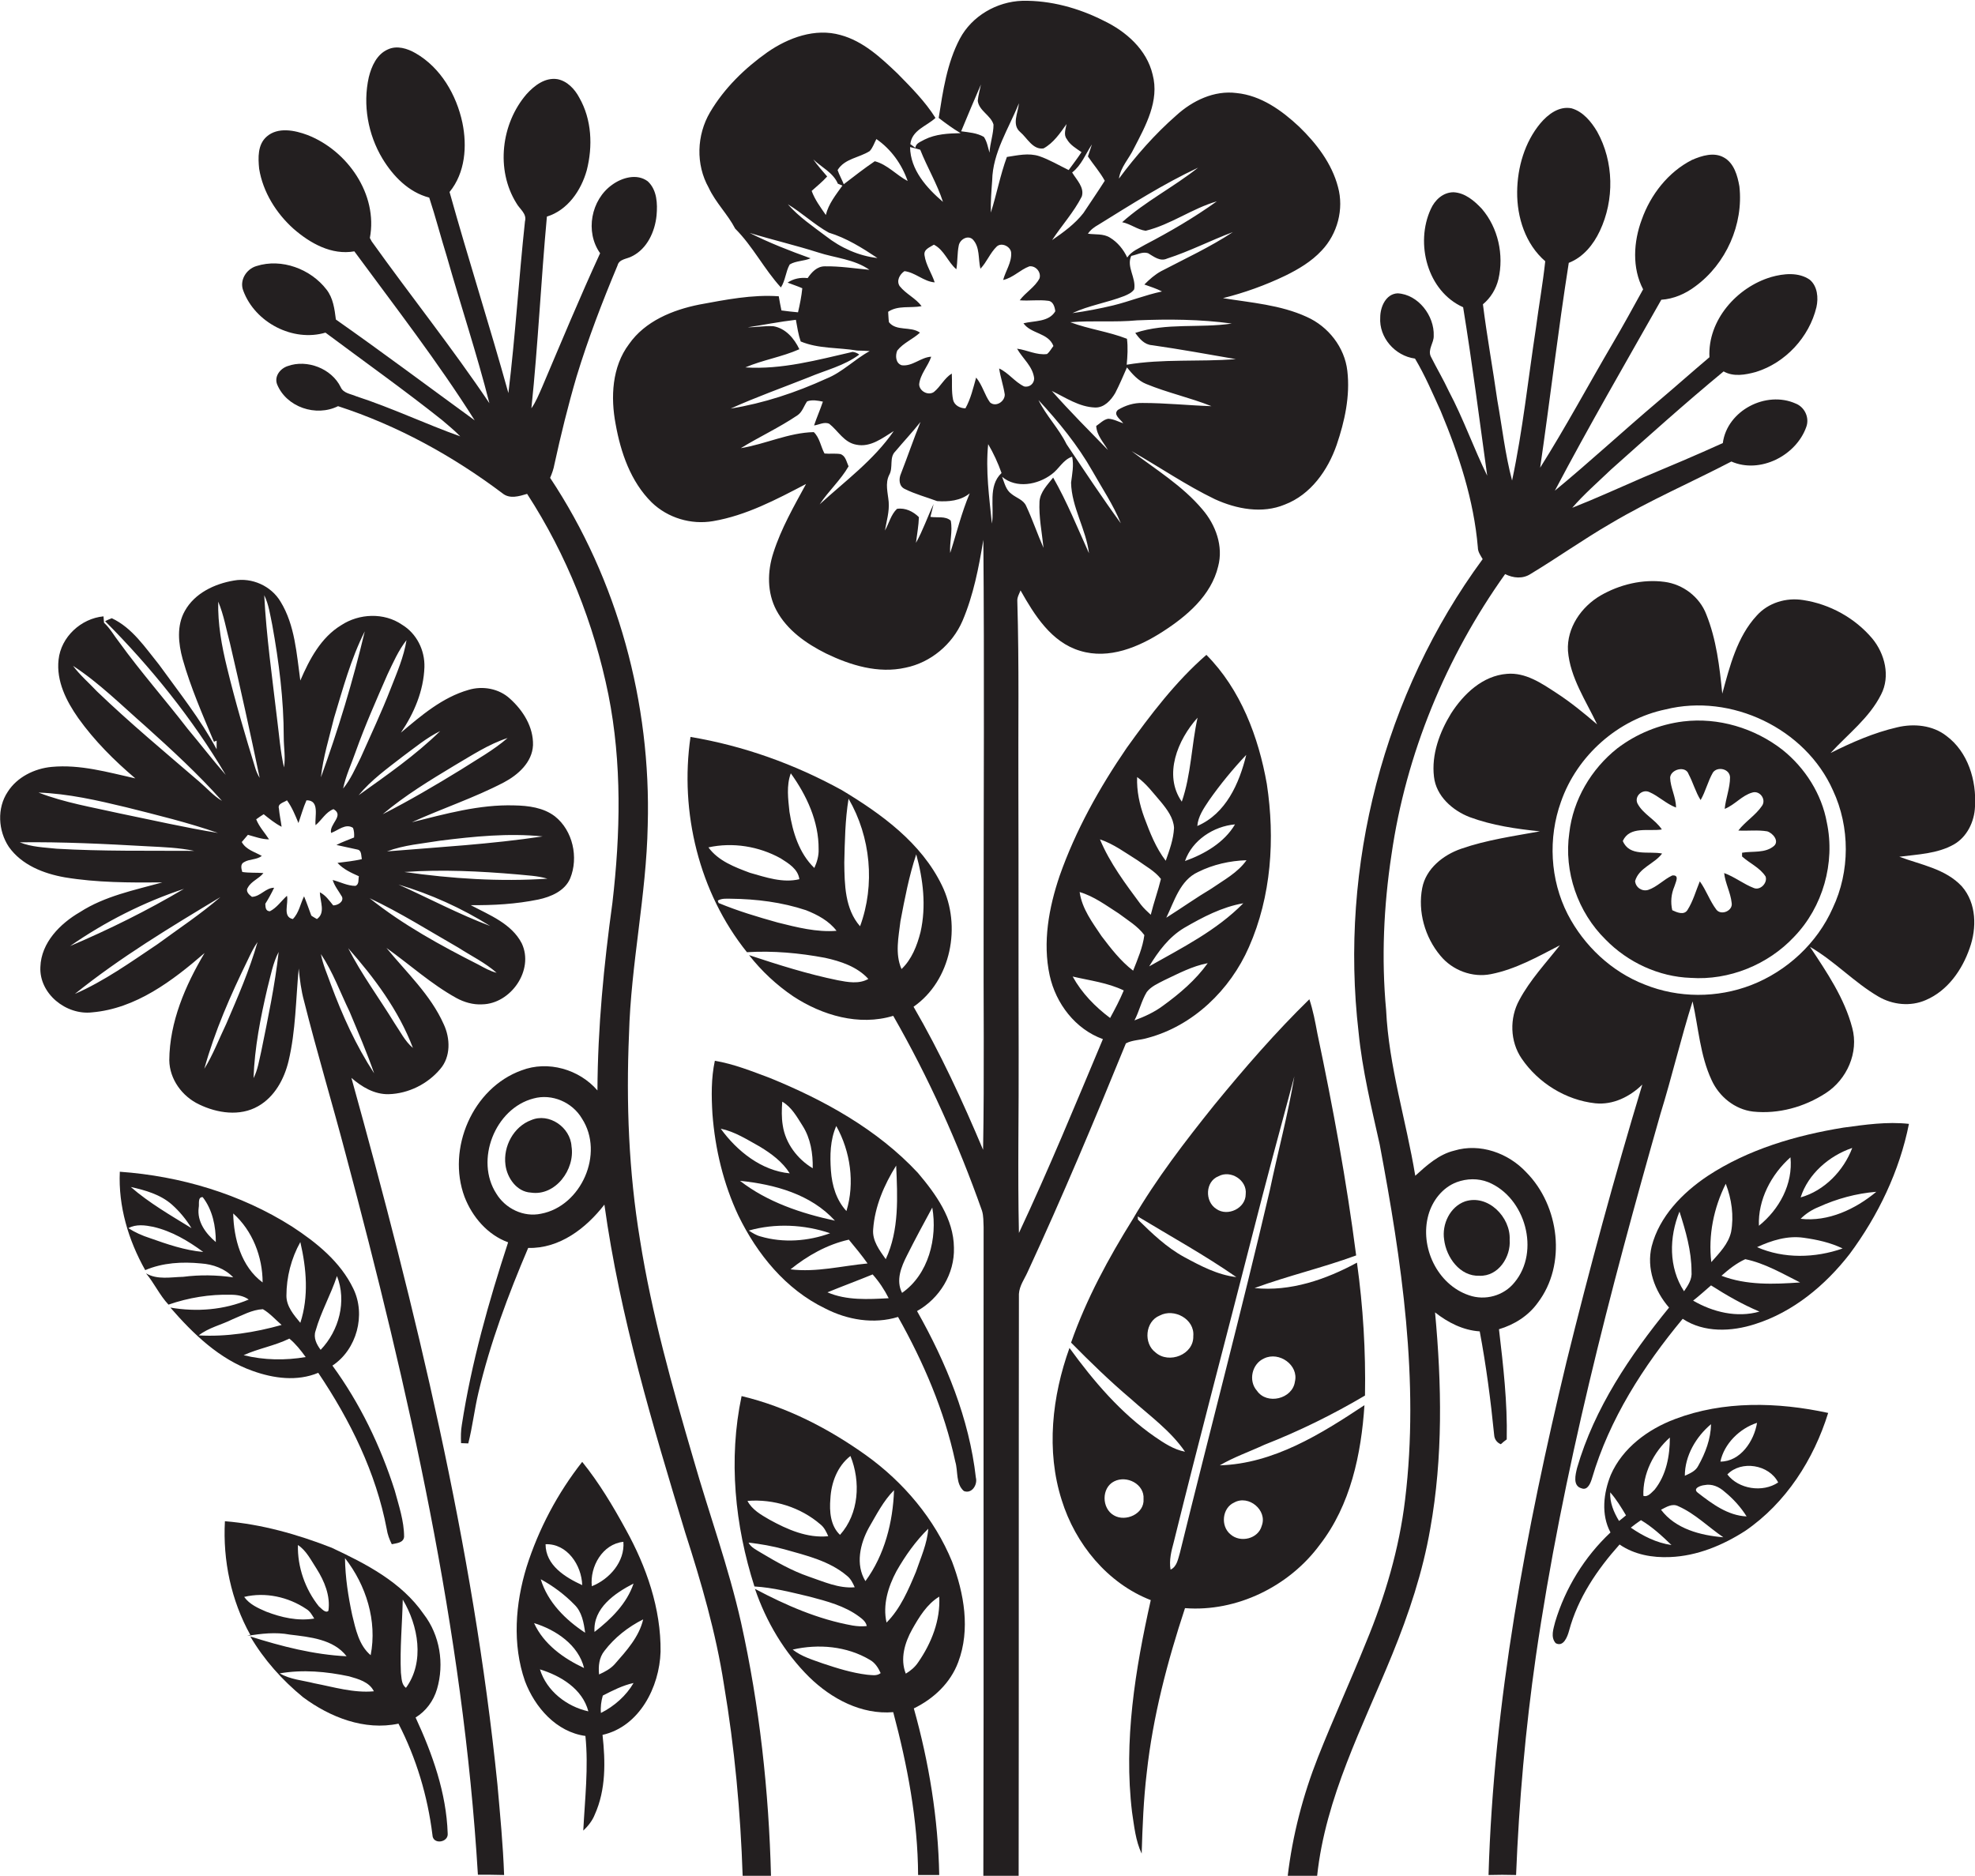 <?xml version="1.0" encoding="utf-8"?>
<!-- Generator: Adobe Illustrator 19.2.0, SVG Export Plug-In . SVG Version: 6.00 Build 0)  -->
<svg version="1.1" id="Layer_1" xmlns="http://www.w3.org/2000/svg" xmlns:xlink="http://www.w3.org/1999/xlink" x="0px" y="0px"
	 viewBox="0 0 738.5 701.5" enable-background="new 0 0 738.5 701.5" xml:space="preserve">
<g>
	<path fill="#231F20" d="M429,388.2c17.1-4.5,31-18,38-34c8.4-19,9.8-40.6,6.7-61c-3.1-17.6-9.8-35.4-22.6-48.3
		c-11.5,10-20.9,22.4-29.8,34.8c-10.2,14.9-19.1,30.8-25.1,47.9c-4,11.8-6.4,24.8-3.7,37.2c2.3,10.5,9.6,20.1,19.9,23.8
		c-10.2,24.3-20.2,48.6-31.4,72.5c-0.5-22.8,0-45.5-0.1-68.3c-0.1-32.3,0-64.6-0.1-96.9c-0.1-23.7,0.3-47.4-0.4-71.1
		c-0.1-1.4,0.7-2.7,1.2-4c5.2,9.2,11.5,19.4,22.3,22.6c10.8,3.3,21.9-1.4,30.9-7.2c9-5.8,18.1-13.5,20.7-24.4
		c2-7.5-0.9-15.5-5.9-21.3c-7.4-8.8-17.4-14.9-26.5-21.8c10.4,5.9,20.4,12.8,31.2,18c8.1,3.7,17.7,5.5,26.1,2
		c9.7-3.7,16.1-12.8,19.4-22.3c3-8.8,5.1-18.3,4-27.7c-1-8.8-7.1-16.6-15.2-20.2c-9.8-4.5-20.8-5.3-31.3-7c8-2,15.8-4.8,23.3-8.4
		c4.9-2.4,9.8-5.3,13.6-9.4c5.9-6.2,8.4-15.5,6.1-23.8c-2.3-8.8-8.1-16.3-14.5-22.5c-6.5-6.1-14.3-11.7-23.4-12.6
		c-8.4-1.1-16.6,2.9-22.6,8.4c-8,7-15.1,15.1-21.4,23.6c0.6-4.3,3.8-7.5,5.6-11.3c4.4-8.5,9.6-17.8,7-27.6
		c-2.2-9.4-10-16.2-18.4-20.2c-9.3-4.7-19.8-7.6-30.3-7.4c-9.6,0.3-18.9,5.7-23.4,14.2c-4.8,9.1-6.3,19.5-7.9,29.6
		c2.6,2,5.3,4,8.2,5.7c-4.6,0.1-9.3,0.3-13.5,2.4c-1.3,0.8-3.3,1.3-3.4,3.1c-0.6-0.5-1.3-0.9-1.9-1.4c0.6-5.3,6.1-6.7,9.4-9.8
		c-3.9-6.2-9.1-11.4-14.2-16.6c-6.2-5.9-12.8-12.1-21.3-14.4c-9.5-2.7-19.5,1-27.3,6.4c-8.5,6-16.2,13.5-21.5,22.5
		c-5,8.5-5.4,19.5-0.5,28.2c2.6,5.6,7.1,9.9,9.9,15.3c6.6,6.6,10.8,15.1,17.1,22c1.7-2.6,1.8-6,3.3-8.6c2.3-1.4,5.3-1.2,7.8-2.3
		c-7.8-2.8-15.5-5.8-22.8-9.5c8.5,2.6,17.1,4.6,25.6,7.3c6.4,2.1,13.5,2.5,19.2,6.5c-5.5-0.5-11.1-1.4-16.7-1.3
		c-2.9,0-4.9,2.2-6.4,4.4c-2.7-0.3-5.3,0.2-7.5,1.7c1.8,0.7,3.7,1.3,5.5,2.1c-0.3,3-0.9,6-1.6,9c-2.1-0.2-4.1-0.4-6.2-0.7
		c-0.4-1.8-0.7-3.6-1-5.3c-10-0.7-19.9,1.3-29.7,3.1c-10,2-20.3,6.2-26.3,14.8c-6.4,8.5-6.9,19.9-5,29.9
		c1.9,10.6,5.6,21.5,13.5,29.3c6,5.8,14.7,8.4,22.9,7c12.4-2.1,23.7-8.1,34.8-13.9c-4.5,8.3-9.3,16.6-12.2,25.7
		c-2.3,7-2.4,14.9,1.1,21.5c4,7.5,11.2,12.5,18.6,16.2c9.1,4.4,19.5,7.6,29.7,5.3c9.4-1.9,17.5-8.7,21.3-17.5
		c4.1-9.6,6.1-20,7.8-30.3c0.4,48,0.1,96,0.1,144c-0.1,28,0.3,56.1-0.2,84.1c-7.7-18.3-16-36.3-26-53.5c14.1-9.8,18-30.3,10.6-45.4
		c-7.7-15.9-22.6-26.7-37.4-35.6c-17.6-9.7-36.8-16.6-56.6-19.9c-4.1,28.1,3.2,58.2,21.1,80.5c9.8-0.6,19.6,0.3,29.2,2.1
		c5.9,1.3,12,3.3,16.2,7.9c-3.5,2-7.7,1.2-11.4,0.5c-11.3-2.3-22.3-5.8-33.2-9.4c4.7,6,10.3,11.2,16.5,15.4
		c10.8,7.1,24.6,11.2,37.4,7.3c13.3,23.2,24.3,47.7,33.2,72.9c0.6,2,0.5,4,0.6,6.1c-0.1,80.9,0.1,161.8-0.1,242.6
		c4.4,0,8.8,0,13.2,0.1c0.1-72.6,0-145.2,0.1-217.7c0.2-3.1,2.1-5.6,3.3-8.3c13-28.1,25-56.7,36.7-85.4
		C423.4,388.9,426.4,389,429,388.2z M295.7,289.2c5.9,8.2,10.5,18,10.4,28.4c0.1,2.4-0.6,4.8-1.6,7c-5.7-5.5-8.1-13.4-9.3-21
		C294.7,298.8,294,293.8,295.7,289.2z M264.9,316.9c9.1-2,18.9-0.4,27,4.1c3,1.9,6.5,4,7,7.8c-6.2,1.5-12.5-0.7-18.5-2.4
		C274.8,324.3,268.6,322,264.9,316.9z M290.8,345c-7.5-2.1-14.9-4.3-22.1-7.3c-0.1-0.2-0.2-0.7-0.3-0.9c1.5-0.9,3.2-0.7,4.9-0.7
		c9.5,0.1,19.1,1.3,28.1,4.3c4.3,1.7,8.6,4,11.4,7.7C305.4,348.7,298,346.8,290.8,345z M321.6,346.4c-5.7-6.5-5.8-15.6-5.9-23.8
		c0.2-8,0.3-16,1.6-23.9C325.6,313,327.3,330.9,321.6,346.4z M336.7,344.5c1.6-8.4,3.2-16.9,5.9-25c2.6,9.4,3.8,19.4,1.6,29.1
		c-1.3,5.1-3.3,10.2-7.1,13.8C334.6,356.7,336,350.4,336.7,344.5z M398.8,166.1c-2.9-5.9-7.6-10.6-10.5-16.5
		c7.6,8.2,14.7,16.9,20.2,26.6c3.6,6.4,7.8,12.6,10.6,19.5C412.1,186.1,405.5,176.1,398.8,166.1z M427.3,150.7
		c-3.3-0.1-6.5,0.9-9.3,2.6c-1.9,1.8,1,3.5,2,5c-1.8-0.6-3.6-1.6-5.6-1.7c-1.8,0.3-3.1,1.8-4.5,2.7c0.2,3.5,2.7,6.1,4.4,9
		c-7.1-7.3-14.3-14.5-21-22.1c5.2,2.5,10.2,6,16.2,6.2c3.4,0.1,5.9-2.7,7.5-5.4c1.6-3.1,3-6.4,4.4-9.6c2,2.5,4.2,5,7.2,6.2
		c8,3.3,16.4,5.1,24.4,8.3C444.3,151.6,435.8,150.7,427.3,150.7z M460.6,121c-12,1.8-24.5-0.4-36.1,3.5c1.6,2.2,3.4,4.4,6.3,4.6
		c10.5,1.5,20.9,3.4,31.3,5.2c-13.6,1.1-27.3-0.2-40.8,2.1c0.3-3.2,0.5-6.5,0.1-9.7c-6.9-2.7-14.3-3.6-21.2-6.2
		c8.3-0.7,16.7,0.1,25-0.7C437,119.3,448.9,119.4,460.6,121z M461,86.8c-8.5,5.6-17.8,9.9-26.8,14.6c-2.4,1.3-4.4,3.1-6.3,5
		c2.2,0.8,4.5,1.5,6.6,2.6c-6.2,1.3-12.1,3.7-18.2,5.2c-5,1.2-10.2,2.2-15.3,2.9c6.2-2.9,13-3.9,19.4-6.4c1.4-0.6,2.8-1.2,3.7-2.5
		c0.8-4.3-3-8.4-1.1-12.5c2.1-0.4,4.2-1.7,6.3-1c2.2,1.3,4.5,3.2,7.1,2C444.8,94,452.7,89.9,461,86.8z M448,62.7
		c-9.2,7.3-19.7,12.6-28.4,20.4c3.1,0.6,5.7,2.8,8.8,3.2c9.4-2.3,17.3-8.3,26.6-11c-8.5,6.1-17.6,11.4-26.8,16.2
		c-2.3,1.4-5.1,2.4-6.7,4.8c-1.4-3-3.6-5.7-6.4-7.4c-2.5-1.6-5.5-1.1-8.3-1.5c1-1.5,2.4-2.5,4-3.4C422.9,76.5,435,68.8,448,62.7z
		 M413.1,67.6c-2.6,4.1-5.3,8-8,12.1c-3.2,4.1-7.5,7.2-11.7,10.1c3.6-5.5,8.1-10.4,11.1-16.3c1.1-3.4-2-6.3-3.6-9
		c3.5-2.7,5-6.9,7.4-10.5c-0.5,1.5-1,3-1.5,4.5C408.8,61.5,411.3,64.3,413.1,67.6z M381.5,49.4c2.6,2.2,4.7,6.7,8.7,6.1
		c3.7-2,6.2-5.7,8.6-9.1c-0.3,1.8-1.2,4,0.1,5.6c1.2,2.2,3.5,3.5,5.5,4.9c-1.5,2.3-3.2,4.5-4.8,6.7c-3.7-1.8-7.2-3.9-11-5.2
		c-4-1.3-8.1-0.3-12.1,0.3c-2.5,6.8-3.8,13.9-6,20.8c-0.1-4,0.2-8,0.5-12c0.2-10.5,6.2-19.4,10-28.9
		C380.7,42.2,378.2,46.6,381.5,49.4z M366.8,31.6c-0.4,2-1,4-1.2,6.1c0.5,3.8,4.9,5.4,5.9,8.9c0,3.5-1.3,6.9-1.5,10.5
		c-0.6-2-0.9-4.1-2.1-5.9c-2.6-1.5-5.6-1.7-8.5-2.1C361.8,43.2,364.3,37.4,366.8,31.6z M344.1,56c2.6,6.6,6.3,12.7,8.5,19.5
		c-6.1-5.2-12.2-12-12.3-20.5C341.5,55.3,342.8,55.6,344.1,56z M325.2,56.5c1.2-1.3,1.7-3,2.5-4.5c5.5,3.8,9.5,9.4,11.7,15.7
		c-4.2-2.2-7.6-6.2-12.3-7.4c-4,2.7-7.8,5.7-11.6,8.6c-0.7-1.8-1.7-3.5-2.3-5.3C315.8,59.3,321.3,59,325.2,56.5z M304.1,59.6
		c3.1,3,7.4,4.9,9.2,9.1c0.4,0.2,1.3,0.5,1.7,0.7c-2.4,3.4-5.2,6.8-6.2,11c-2-2.9-4.1-5.7-5.3-9c2-1.8,4-3.4,5.8-5.4
		C307.5,63.9,305.7,61.9,304.1,59.6z M308.8,88.3c-4.9-3.7-10.1-7.2-14.2-11.9c5.3,3.2,9.9,7.6,15.3,10.6c6.6,2,12.5,5.7,18.2,9.5
		C321.1,95.7,314.4,92.7,308.8,88.3z M318.8,131.6c-13.1,3-26.5,6.7-40.1,5.8c6.5-2.8,13.7-3.9,20.2-6.8c-1.9-4-5.1-7.8-9.7-8.6
		c-3.2-0.2-6.4,0.4-9.6,0.4c6-0.9,11.9-2.1,18-2.8c0.5,2.7,0.9,5.5,1.8,8.1c6.7,2.8,14.1,2.2,21.1,3.4c1.6,0,3.2,0.1,4.7,0.2
		c-5.7,3.1-10.2,7.9-16.2,10.3c-11.4,5.2-23.4,9.2-35.8,11.2c9.5-4.3,19.4-7.8,29.2-11.7c6.4-2.7,13.3-4.3,18.9-8.5
		C320.5,132,319.7,131.7,318.8,131.6z M306.5,188.6c3.3-5,7.8-9,10.8-14.2c-0.8-1.7-1.1-4-3.1-4.6c-2-0.3-4,0-5.9-0.2
		c-1.4-2.6-1.8-5.9-4-8c-9.4,0.2-18.1,4.5-27.3,6c7-4.3,14.4-7.7,21.2-12.3c1.8-1.2,2.4-3.5,3.6-5.2c1.9-0.7,4-0.3,5.9,0.1
		c-1,3-2.3,5.9-3.3,8.9c1.8-0.2,3.8-1.5,5.7-0.6c3.3,2.6,5.5,7,10.1,7.8c5.3,1.1,9.8-2.5,14-5.1C326.7,172.1,316,179.9,306.5,188.6z
		 M355.3,206.8c-0.3-4.1,1-8.1,0.2-12.1c-2-1.8-5.1-1-7.6-1.4c0.4-1.6,0.8-3.2,1.2-4.8c-2.3,4.8-4,9.9-6.6,14.5
		c0.4-3.2,1-6.4,1.1-9.6c-2.1-2.1-5.1-3.6-8.2-3.1c-2.3,2.2-3,5.5-4.5,8.1c0.6-3.5,1.7-7.1,1.4-10.7c-0.3-3.4-1.4-6.9,0.2-10.1
		c1.6-2.8-0.1-6.5,2.3-8.8c3.1-3.7,6.4-7.2,9.4-11c-2.6,6.4-4.8,12.9-7.3,19.3c-0.9,2-0.8,4.8,1.5,5.8c3.8,1.9,8,3,12,4.5
		c4.2,0.3,8.8-0.1,12.2-2.9C359.5,191.8,357.7,199.4,355.3,206.8z M365,141.2c-1.1,3.9-2,7.9-4,11.5c-2,0-4.1-1.1-4.6-3.1
		c-0.7-3.3-0.3-6.6-0.5-9.9c-2.8,1.7-4.2,4.9-6.7,6.9c-2.2,1.5-5.5-0.4-5.5-2.9c0.4-3.8,3.3-6.7,4.5-10.3c-3.9,0.2-7,3.7-11,3.2
		c-2.3-0.7-2.5-3.6-1.7-5.5c2.3-2.9,5.8-4.2,8.5-6.7c-3.5-2.5-8.8-0.4-11.6-3.9c-0.2-1.3-0.2-2.6-0.3-3.9c3.7-2.5,8.3-1.3,12.5-2.1
		c-2.2-3-5.8-4.5-8.2-7.5c-1.3-2,0-4.4,1.8-5.6c4.1,0.5,7.2,3.9,11.3,4.2c-1.1-3.4-3.3-6.5-3.8-10.1c-0.4-2.3,2-3,3.5-4
		c3.9,2,5.2,6.5,8.4,9.2c0.5-2.9,0.3-6,0.9-8.9c0.4-2.2,3.3-4,5.2-2.3c2.8,2.9,2,7.3,2.9,11c2.4-2.5,3.6-5.9,6.1-8.3
		c1.8-1.7,5.3,0,5.4,2.4c0.2,3.6-2.1,6.7-3,10.1c3.7-0.8,6.3-3.8,9.8-5.1c2.4-0.3,4.5,2.2,3.8,4.5c-1.7,3.3-5.2,5.2-7.4,8.2
		c3.6,0.3,7.1-0.3,10.7,0.2c1.8,0.2,2.4,2.3,2.6,3.9c-2.4,4.1-7.9,3.5-11.9,4.5c2.8,4,9.3,3.5,11.2,8.5c-0.8,1-1.4,2.2-2.4,3
		c-3.9,0.5-7.4-1.5-11.2-2c2.1,3.7,5.9,6.6,6.4,11.1c0,2-1.8,3.5-3.8,3c-3.5-1.7-5.8-5.1-9.3-6.7c0.5,3.3,1.6,6.4,2.1,9.7
		c0.1,2.6-3.3,4.9-5.5,3C368.2,147.8,367.4,144.1,365,141.2z M370.9,195.8c-1-9.8-2.4-19.8-1.4-29.7c2,3.4,3.7,7.1,5,10.8
		C369.3,181.8,371.9,189.6,370.9,195.8z M374.7,178.3c5.3,4.5,13.3,3,18.5-0.9c2.8-2,4.3-5.5,7.7-6.6c0.7,3.2,0,6.5-0.4,9.7
		c0.2,9.2,5.6,17.4,6.7,26.4c-4.3-9.5-8.2-19.2-13.4-28.3c-2.1,2.7-4.8,5.3-5.1,8.9c-0.3,5.8,0.9,11.6,1.5,17.4
		c-2.3-5.2-4.1-10.6-6.5-15.7c-1-2.3-3.7-3-5.5-4.5C376.1,183.2,375.6,180.6,374.7,178.3z M434.9,376.1c-3.2,2.4-6.9,4.1-10.7,5.5
		c1.8-3.4,2.6-7.3,4.6-10.6c1.6-2.1,4.2-3.2,6.5-4.4c5.3-2.5,10.5-5.3,16.3-6.4C447.1,366.5,441.1,371.6,434.9,376.1z M429.7,361.4
		c3.4-5.6,7.4-11,13.1-14.4c6.9-4,14.1-7.8,22.1-9.2C454.9,348,441.9,354.5,429.7,361.4z M453,332.3c-5.7,3.4-11.2,7.3-16.9,10.9
		c3-6.1,5.1-14,11.9-17.1c5.6-2.8,11.9-4.2,18.1-4.4C462.8,326.4,457.6,329.1,453,332.3z M443.1,322c2.7-7.8,10.7-13,18.7-13.7
		C457.8,315.1,450.4,319.4,443.1,322z M452.1,299.3c4.2-6,8.9-11.7,13.9-17c-2.6,10.7-7.6,22-18.3,26.6
		C448,305.3,450.1,302.3,452.1,299.3z M447.8,268.4c-2.3,10.4-2.4,21.3-5.9,31.4C434.9,289.8,440.4,276.6,447.8,268.4z M425.2,290.6
		c3.5,2.5,6.1,6.1,8.9,9.3c2.3,2.8,4.7,6,4.9,9.7c-0.2,4.3-1.7,8.3-3.1,12.3c-3.7-4.8-5.9-10.5-8-16.1
		C426.1,300.9,425,295.8,425.2,290.6z M425.3,321.7c3,2.2,6.5,4,8.8,7c-1.1,4.5-2.7,8.9-3.8,13.4c-1.3-1.2-2.6-2.4-3.7-3.8
		c-5.7-7.7-11.6-15.5-15.3-24.4C416.4,315.6,420.8,318.9,425.3,321.7z M415.1,380.7c-5.6-4.2-10.6-9.3-14-15.5
		c6.4,1.5,13.1,2.3,19.1,5.2C418.7,374,416.9,377.4,415.1,380.7z M411.9,350.1c-3.4-5.1-7.3-10.2-8.2-16.5c5.4,1.6,9.9,5,14.6,8
		c3.3,2.5,7.1,4.7,9.6,8.1c-0.6,4.6-2.5,9-4.2,13.3C419,359.4,415.4,354.7,411.9,350.1z"/>
	<path fill="#231F20" d="M259.3,545.7c-7.9-27-15.6-54.2-20-82.1c-4.2-25.4-5.2-51.1-4.1-76.8c0.7-26.2,6.5-52,7-78.1
		c1.3-45.7-11.2-91.9-36.5-130c0.7-1.6,1.3-3.3,1.6-5c2.4-11,5.1-22,8.3-32.9c4.3-14.1,9.6-27.9,15.3-41.5c0.6-2.5,3.6-2.4,5.5-3.5
		c5.6-2.8,8.5-9.2,9.1-15.2c0.4-4.4,0.2-9.6-3.3-12.8c-4-3-9.6-1.4-13.3,1.3c-7.9,5.6-10.2,17.6-4.5,25.6
		c-7.6,16.5-14.6,33.4-21.7,50.1c-1.2,2.7-2.3,5.5-4,7.9c2.5-23.9,3.6-47.9,5.8-71.7c7.8-2.4,12.8-9.8,14.9-17.3
		c2.3-9,1.9-19-2.8-27.2c-1.7-3.2-4.5-6.2-8.2-6.9c-4.6-0.7-8.6,2.4-11.5,5.6c-9.5,11-11.6,28.3-3.8,40.8c1.2,2.2,4,3.9,3.2,6.8
		c-2.3,21.4-3.6,42.9-6.2,64.2c-7-25.2-15-50.1-22-75.2c5.9-7.2,6.6-17.2,4.8-25.9c-2.2-10.4-8.1-20.6-17.5-26
		c-3.1-1.8-7-3-10.4-1.4c-4.1,1.8-6.1,6.3-7.1,10.4c-2.3,10.3-0.3,21.4,5.1,30.4c4,6.6,9.8,12.6,17.5,14.6
		c2.4,7.3,4.3,14.7,6.6,22.1c5.2,18.3,11.2,36.3,15.9,54.8c-13.9-20.7-29.5-40.2-44-60.5c-0.2-0.3-0.5-1-0.7-1.3
		c3.1-16.3-8.4-32.7-23.3-38.5c-4.8-1.8-11.1-3.1-15.3,0.6c-3.4,3-3.2,7.9-2.8,12c1.4,8.7,6.4,16.7,12.9,22.5
		c6.2,5.4,14.2,9.9,22.7,8.4c15.3,20.8,31.2,41.3,45,63.2c-17.3-12.6-34.4-25.4-51.9-37.7c-0.5-3.9-1-8-3.5-11.2
		c-5.9-7.7-16.8-11.8-26.2-8.8c-3.8,1.1-6.5,5.4-4.9,9.3c4.4,11.8,18.5,19.2,30.7,15.6c14.6,10.9,29.4,21.4,43.6,32.7
		c2.3,2,4.7,3.9,6.8,6.1c-13.1-4.7-25.7-10.7-38.9-15c-2-0.9-4.8-1.1-5.8-3.4c-3.4-7-12.6-10.5-19.8-7.9c-2.8,0.9-5.1,3.8-4,6.8
		c3.5,8.6,14.6,12.3,22.8,8.2c22.2,7.2,42.9,18.6,61.5,32.6c2.7,2.2,6.2,1.1,9.2,0.2c14.8,22.8,25,48.5,30.4,75.1
		c5.1,25.6,4.5,52,1.5,77.8c-3.2,23.3-5.5,46.7-5.6,70.2c-6.8-7.9-18.5-11.3-28.4-7.5c-18.3,6.6-28,29.3-21.3,47.3
		c2.9,7.5,8.6,14.2,16.3,17c-7.3,22.3-13.7,45-17.3,68.2c-0.4,2.3-0.4,4.6-0.3,6.9c0.7,0,2,0.1,2.7,0.1c1.6-6.3,2.3-12.7,3.8-19
		c4.4-18.6,11.1-36.5,18.6-54.1c11.7,0.3,21.6-7.3,28.5-16.2c5.8,41.8,18,82.3,30.2,122.6c6,18.6,11.5,37.5,14.5,56.9
		c4,23.7,6.2,47.6,7,71.6c3.5,0.1,7.1,0.1,10.6,0.1c-0.8-31.9-4.3-63.8-11.2-94.9C272.4,585.9,265.1,566,259.3,545.7z M202.3,453.9
		c-6.5,1.4-13.3-1.9-16.7-7.5c-8.1-12.5-0.5-31.9,13.9-35.6c6.9-1.9,14.5,1.4,18.1,7.5C226.1,431.4,217.3,451.1,202.3,453.9z"/>
	<path fill="#231F20" d="M558.7,536.6c0.1,1.6,1,2.9,2.5,3.5c0.5-0.5,1.6-1.4,2.2-1.8c0.3-13.8-1.3-27.6-2.9-41.2
		c5.7-1.7,11-5,14.5-9.9c10.9-14.3,8.1-36.3-4.3-48.8c-6.7-7.2-17.3-11-26.9-8.1c-5.8,1.4-10.3,5.5-14.6,9.4
		c-3.4-20.7-9.9-40.9-10.9-62c-1.8-19.3-0.9-38.9,2-58c5.4-37.7,20.4-74,42.5-105c3,1.5,6.6,1.9,9.6-0.1c10.1-6.1,19.8-13,30-18.9
		c14.5-8.6,30-15.3,45-23.1c10.7,4.7,24.2-2.2,28-12.9c1.3-3.5-0.6-7.5-4-8.8c-11-4.9-25.6,2.6-27.2,14.8
		c-9.9,4.5-19.9,8.7-29.9,12.9c-8.8,3.8-17.5,7.8-26.4,11.3c4.4-5.1,9.6-9.6,14.5-14.3c13.9-12.4,27.7-24.8,42.1-36.7
		c3.7,2.1,8.1,1.3,12.1,0.2c11-3.4,19.9-13,22.6-24.2c0.8-3.5,0.4-7.9-2.5-10.3c-4.2-2.9-9.8-2.3-14.4-1
		c-12.8,3.8-23.8,16.1-23.1,30c-6.5,5.5-12.8,11.1-19.3,16.6c-13,11-25.4,22.5-38.5,33.3c12.7-24.1,26.4-47.7,39.8-71.4
		c4.6-0.3,9-2.2,12.7-5c11.5-8.4,18.1-23.2,16.5-37.4c-0.7-4-2-8.7-5.8-10.8c-3.7-2.1-8.2-0.7-11.9,0.9c-8.9,4.5-15.5,13-18.8,22.3
		c-3.1,8.3-3.7,18.1,0.5,26.1c-3.7,6.7-7.4,13.5-11.3,20.1c-9.1,15.5-17.6,31.4-27.2,46.6c3.7-25.5,6.7-51.2,10.7-76.6
		c5.4-2.1,9.2-6.8,11.6-11.9c5.5-11.6,5.3-25.9-1-37.2c-2.2-3.7-5.3-7.5-9.6-8.7c-4.7-0.9-8.8,2.3-11.6,5.6
		c-5.9,7.1-8.6,16.5-8.7,25.6c-0.1,9.6,3.1,19.6,10.5,26c-0.9,8.4-2.4,16.7-3.5,25.1c-2.9,19-4.9,38.1-8.9,56.9
		c-2.6-9.8-3.7-19.9-5.5-29.9c-1.7-12-3.9-24-5.4-36c2.9-2.4,4.9-5.7,5.8-9.4c2.1-9.1-0.1-19.2-6.2-26.3c-2.8-3-6.3-6-10.6-6.2
		c-3.9,0-7,2.9-8.5,6.3c-5.9,12.8-1.3,30.7,12.1,36.7c3.4,20.9,6.1,42,9,63c-5.1-10.4-8.9-21.3-14.3-31.5c-2.1-4.5-4.6-8.7-6.8-13.1
		c-1.2-2.6,1.2-5.1,1.1-7.7c0.3-7.5-5.8-15.5-13.5-15.9c-4.4,0.2-6.5,5.1-6.5,9c-0.5,7.5,5.5,14.4,13,15.4c3.7,6.2,6.6,13,9.6,19.6
		c6.8,16.3,12.4,33.3,13.9,51c0,1.7,1,3,1.8,4.4c-37,50.3-53.6,114.9-46.4,176.9c1.4,14.2,4.8,28.1,7.9,42
		c8.2,43.6,14.9,88.4,9.5,132.8c-2.2,18.4-7.5,36.3-14.6,53.4c-5.8,14.4-12.3,28.6-18,43c-5.6,14.2-9.5,29.2-11.3,44.4
		c3.7,0,7.3,0,11,0c3.1-29.4,17.1-55.9,28.1-82.9c6.2-15.2,11.4-30.8,14.2-47c4.8-26.7,4.3-54,1.8-80.9c4.8,3.8,10.5,6.7,16.7,7.1
		C555.7,510.6,557.4,523.6,558.7,536.6z M534.1,454.4c1.5-5.4,5.3-10.3,10.6-12.3c3.8-1.4,8-1.5,11.8,0c13.9,5.7,19.5,25.9,9.8,37.5
		c-4,5-11,6.9-17,4.8C537.4,480.4,530.8,466.3,534.1,454.4z"/>
	<path fill="#231F20" d="M131.4,403.1c3.9,3.4,8.6,6.2,13.9,6.1c7.4-0.2,14.6-3.8,19.3-9.4c4-4.6,3.8-11.5,1.3-16.8
		c-4.9-11-13.9-19.3-21.4-28.5c8.7,6.2,16.7,13.5,26.1,18.7c2.9,1.6,6.3,2.6,9.7,2.4c10.7-0.2,19.5-12.8,14.8-22.8
		c-3.8-7.4-12.1-10.6-19.1-14.3c8.5,0.1,17-0.4,25.3-2.1c4.7-1,9.9-3.2,11.9-7.9c3.2-7.8,1-17.9-5.7-23.2c-4.3-3.3-9.9-4-15.2-4.1
		c-13.1-0.4-25.8,3.2-38.3,6.3c11.4-5.2,23.3-9.1,34.4-14.9c5.3-2.8,10.6-7.5,10.9-13.9c0.2-6.8-3.7-13-8.6-17.4
		c-4.1-3.8-10.2-4.9-15.5-3.3c-9.8,2.8-17.7,9.6-25.3,16c4.9-7.2,8.5-15.6,8.8-24.5c0.2-6.3-2.9-12.6-8.4-15.9
		c-6.7-4.6-16-4.2-22.7,0.2c-7.6,4.6-11.9,12.8-15.3,20.7c-1.4-10-2-20.7-7.4-29.5c-3.5-5.9-10.7-9.1-17.4-7.9
		c-7.2,1.2-14.7,4.7-18.4,11.4c-3.1,5.5-2.4,12.2-0.8,18c3,10.6,7.4,20.7,11.7,30.9l1-0.4c0,1.1,0,2.1,0,3.2
		C75,269,67,259,59.5,248.6c-5.2-6.4-10-13.8-17.7-17.4c-0.8,0.3-1.7,0.7-2.5,1.1c17.2,17.3,32.7,36.5,45.1,57.5
		c-4.9-5.6-9.4-11.5-14.2-17.2c-8.4-10.9-17.5-21.2-25.6-32.4c-1.9-2.4-3.4-5.2-5.7-7.3c0-0.6-0.2-1.8-0.2-2.4
		c-8.4,0.8-15.9,7.7-16.8,16.2c-0.9,8,2.9,15.5,7.4,21.9c6,8.4,13.4,15.8,21.3,22.5c-10.3-2.3-20.6-5.3-31.3-4.3
		c-6.4,0.6-12.9,3.8-16.4,9.3c-4.1,6.1-3.6,14.6,0.4,20.6c4.8,6.8,13,10,20.9,11.4c12,2,24.3,2,36.5,1.9
		c-10.5,2.9-21.5,5.1-30.8,11.1c-7.4,4.3-14.5,11.4-14.8,20.5c-0.5,10,9.6,18.1,19.3,17c16.4-1.4,30.1-11.8,42.1-22.2
		c-7.2,12.1-13.1,25.8-13.2,40.1c0.1,7.1,4.8,13.5,11.1,16.5c6.8,3.3,15.3,4.6,22.1,0.7c6.2-3.5,9.8-10.2,11.4-16.9
		c2.7-11.3,2.7-23.1,3.8-34.6c0.4,4.1,0.9,8.2,2,12.2c4.8,19.1,10.5,38,15.5,57c23.6,88.4,44,178.2,49.5,269.7c3.3,0,6.5,0,9.8,0.1
		c-0.4-11.3-1.5-22.6-2.5-33.9C176.9,577.8,155.5,489.9,131.4,403.1z M154.4,391.9c-3-2.5-4.7-6.1-6.9-9.3
		c-5.7-9.3-12.3-18.2-17.3-28C140,365.7,149.1,377.9,154.4,391.9z M179,360.8c-14.2-7.2-28.3-14.9-40.8-24.9
		c11.5,5.4,22.2,12.2,33.2,18.5c4.8,3.1,10,5.6,14.3,9.4C183.3,363.2,181.2,362,179,360.8z M183.3,346.3
		c-11.7-4.4-22.8-10.3-34.3-15.5C161.1,334.4,172.6,339.6,183.3,346.3z M151.2,326.1c14.1-1,28.2-0.3,42.2,0.9
		c3.8,0.4,7.6,0.5,11.3,1.6C186.8,329.8,168.9,328.6,151.2,326.1z M164.5,314.4c12.7-1.6,25.6-2.9,38.4-1.6
		c-19.3,2.9-38.8,4-58.2,5.6C151,316,157.9,315.5,164.5,314.4z M189.8,276c-5.3,4.6-11.5,8-17.4,11.8c-9.6,5.9-19.3,11.6-29.3,16.7
		c8.3-7,17.5-12.6,26.8-18.2C176.4,282.5,182.7,278.3,189.8,276z M150.6,282.9c4.5-3.3,8.9-7,14-9.5c-9.3,9.1-20,16.5-30.5,24
		C138.8,291.7,144.8,287.4,150.6,282.9z M144.9,252.2c2.1-4.4,4.1-9,7.1-12.8c-1,6.3-3.6,12.2-5.9,18.1c-3.4,8.8-7.4,17.2-11.2,25.8
		c-2,4-3.8,8.2-6.6,11.6c1-4.8,3.1-9.2,4.7-13.8C136.5,271.3,140.7,261.8,144.9,252.2z M124.9,268.5c3.3-10.9,6.3-22.1,11.5-32.4
		c-4.4,18.5-9.9,36.7-16.4,54.6C120.8,283.2,123.1,275.9,124.9,268.5z M101.8,233.7c2.5,13.8,4.3,27.9,4.3,42
		c0,3.8,0.7,7.6,0.1,11.3c-1.4-6-1.8-12.1-2.6-18.2c-1.8-15.4-4-30.8-4.8-46.2C100.5,226,101,229.9,101.8,233.7z M81.6,225
		c2.1,5,3,10.4,4.4,15.6c3.9,16.7,7.6,33.5,11.1,50.3c-0.6-1-1.1-2-1.5-3.2c-3.9-12.6-7.6-25.2-10.7-38
		C82.9,241.6,81.4,233.3,81.6,225z M36.3,258.6c-3-3.2-6.4-6.1-9-9.6c9.8,6.4,18.2,14.8,27,22.5c10,9,19.8,18,28.7,28
		c-3.2-1.9-5.6-4.7-8.4-7.1C61.7,281.3,48.6,270.4,36.3,258.6z M47.2,301.9c11.5,2.9,23.1,5.7,34.3,9.6c-12.3-2-24.5-4.8-36.7-7.3
		c-10.2-2.3-20.6-4-30.4-7.8C25.5,296.8,36.4,299.3,47.2,301.9z M21.2,317.4c-4.6-0.5-9.4-0.6-13.8-2.4c16-0.2,31.9,0.6,47.9,1.5
		c5.8,0.3,11.6,0.5,17.3,1.7C55.4,318.1,38.3,318.4,21.2,317.4z M68.8,332.4c-13.7,8.1-28,15.2-42.6,21.4
		C39.3,344.7,53.7,337.4,68.8,332.4z M58.9,353.1c-10,6.7-19.9,13.8-30.9,18.6c17-13.7,35.8-25,54.4-36.2
		C75,341.9,66.8,347.3,58.9,353.1z M84.6,382.9c-2.7,5.6-4.9,11.5-8.2,16.8c3.9-14.1,9.8-27.5,16.2-40.6c1.1-2.3,2.2-4.7,3.7-6.8
		C93.3,362.8,88.9,372.9,84.6,382.9z M97.7,393.1c-0.8,3.4-1.3,7-2.9,10.1c0.4-11.4,2.6-22.6,5.2-33.7c1.2-4.5,2-9.3,4.2-13.5
		C102.8,368.5,100.2,380.8,97.7,393.1z M118.5,343.7c-0.5-0.3-1.6-0.9-2.1-1.3c-0.9-2.4-1.7-4.8-2.7-7.2c-1.4,2.8-1.9,6.2-4.2,8.5
		c-4-0.8-1.5-5.9-2.2-8.7c-2.1,1.9-3.8,4.5-6.4,5.8c-1.7-0.1-1.6-1.6-1.7-2.8c1.2-1.9,2.3-3.9,3.3-6c-3.2,0-5.1,3.3-8.3,3.4
		c-1.1-0.8-2.5-2.1-1.5-3.5c1.3-2.4,4.2-3.3,5.8-5.4c-2.6-0.2-5.3,0-7.9-0.4c-0.4-1.3-0.8-3,0.7-3.7c2-1.2,4.6-0.8,6.6-2.3
		c-2.6-1.5-5.9-2.3-7.5-5.2c0.8-0.9,1.5-1.8,2.3-2.7c2.6,0.7,5.2,1.7,7.9,1.7c-1.6-2.5-3.7-4.7-4.8-7.5c0.9-0.7,1.9-1.3,2.8-1.9
		c2.1,1.7,4.2,3.4,6.7,4.7c-0.3-2.3-0.8-4.5-1-6.8c-0.6-1.9,1.9-2.3,3-3.1c1.9,2.6,3.1,5.6,4.3,8.5c1-2.9,1.8-5.8,3-8.5
		c5.1-0.1,3,6.2,3.4,9.3c2.3-1.9,3.8-4.9,6.7-6c4.2,2.4-1.7,5.6-0.9,8.9c2.6-0.9,5.4-3.7,8.2-1.9c0.4,1.1,0.5,2.3,0.4,3.6
		c-2.2,0.9-4.5,1.7-6.6,2.8c2.6,0.6,5.2,1.1,7.8,1.7c1.7,0.3,1.4,2.3,1.7,3.6c-3,0.7-6,1-9.1,1.4c2.2,2.4,5.1,3.7,8,5
		c-0.3,1.2,0.2,3-1.3,3.6c-3,0-5.7-1.5-8.5-2.2c0.7,2.3,2.3,4.2,3.5,6.3c0.7,1.9-1.7,3.2-3.3,3.2c-1.5-1.8-2.8-3.8-5-4.9
		C119.7,337.2,121.8,341.4,118.5,343.7z M123.7,368.1c-1.3-3.7-3-7.4-3.7-11.3c4.5,6.7,7.2,14.3,10.7,21.5
		c3.2,7.7,6.5,15.3,9.2,23.1C133.1,391,128,379.7,123.7,368.1z"/>
	<path fill="#231F20" d="M738.5,301.6c0.6-9.7-2.6-20.4-10.7-26.4c-5.1-4-12.2-4.7-18.4-3.2c-8.7,2-16.9,5.6-24.9,9.6
		c6.5-7.1,14.5-13.1,18.9-21.9c3.5-6.8,1.4-15.2-3.3-20.9c-6.5-7.7-15.9-12.9-25.9-14.4c-6.3-1-13,1-17.3,5.8
		c-7.4,8-10.1,19-12.9,29.2c-1-10-2.2-20.3-6-29.7c-2.5-6.5-8.7-11.2-15.6-12.1c-8.2-1.1-16.8,1-23.9,5.1
		c-7.2,4.2-12.7,12.1-12.2,20.7c0.8,10,6.7,18.6,10.9,27.5c-4.9-4.2-9.9-8.3-15.3-11.8c-5.5-3.6-11.5-7.7-18.4-7.1
		c-9.1,0.7-16.2,7.5-20.9,14.8c-4.3,7-7.4,15.4-6.4,23.7c0.8,7.2,6.9,12.6,13.4,15.1c8.4,3.1,17.4,4.4,26.2,5.3
		c-9.9,1.8-19.9,3.2-29.4,6.5c-6.7,2.3-13.2,7.4-14.6,14.7c-1.7,8.8,1,18.4,6.8,25.3c4.5,5.5,12,8.3,18.9,6.9
		c9.2-1.8,17.5-6.5,25.8-10.8c-5.3,6.7-11.2,13-15.2,20.5c-3.7,6.7-3.5,15.5,0.9,21.9c6.2,9.1,16.5,15.5,27.5,16.7
		c6.7,0.7,13-2.5,17.6-7c-10.4,34.4-19.8,69-28.4,103.9c-15.1,62.9-27.2,126.9-29.1,191.7c3.4-0.1,6.8-0.1,10.3,0
		c1.1-27.4,3.5-54.6,7.4-81.8c10-68.8,27.6-136.2,46.6-202.9c4.3-13.9,7.6-28.1,12-42c2.2,9.8,2.8,20.2,7.1,29.4
		c2.8,6.2,8.7,11,15.5,11.8c9.5,1,19.2-1.7,27.2-6.9c7.9-5.1,12.4-15.2,9.9-24.4c-2.9-11.1-9.5-20.8-15.8-30.3
		c9.2,5.3,16.5,13.3,25.6,18.6c5.3,3.1,12,3.8,17.7,1.3c8.2-3.5,13.6-11.3,16.4-19.4c2.7-7.5,2.6-16.8-2.9-23.1
		c-6.1-6.6-15.4-8.1-23.4-11.1c6.9-0.9,14.2-1.1,20.4-4.6C735.5,313,738.3,307.3,738.5,301.6z M685.3,339.6
		c-5.8,13.1-17.1,23.6-30.5,28.8c-12.7,4.9-27.2,4.9-39.8-0.2c-12.4-4.8-22.7-14.5-28.8-26.3c-6.6-12.9-7.4-28.5-2.5-42.1
		c6-17.2,21.3-30.8,39.1-34.5c24.5-6.1,52.3,7.1,62.6,30.3C691.8,309.3,691.8,325.9,685.3,339.6z"/>
	<path fill="#231F20" d="M666.5,280.4c-10.4-8.1-24-12.2-37.1-10.6c-8.9,1.1-17.5,4.6-24.7,10.1c-9.7,7.7-16.5,19.2-17.9,31.6
		c-2.1,14.5,3.2,29.7,13.6,39.9c8.3,8.5,19.9,13.9,31.8,14.3c14.3,1,28.9-4.9,38.7-15.4c10.7-11.1,15.4-27.6,12.2-42.7
		C681.2,297,675,287.2,666.5,280.4z M663.4,316.3c-3.3,2.9-8,1.9-12,2.6c0,0.4,0,1.1,0,1.4c2.9,2.6,6.7,4.2,8.8,7.5
		c0.8,2.4-2,5.3-4.4,4.3c-3.9-1.5-7.2-4.2-11.1-5.6c0.4,3.8,2.4,7.3,2.8,11.1c0.6,3-3.9,4.9-5.7,2.6c-2.5-3.3-3.8-7.3-6.2-10.6
		c-1.5,3.6-2.5,7.4-4.6,10.7c-1.3,2.1-4,0.9-5.7,0.1c-0.7-3-0.4-6.1,0.8-8.9c0.4-1.5,2.1-4.4-0.8-4.1c-3.2,1.5-5.7,4.3-9,5.4
		c-2.3,0.7-4.7-0.9-4.9-3.3c1.4-5,7.2-6.4,10.1-10.3c-5-1-12.2,1.3-14.7-4.7c2.6-5.7,9.7-3.5,14.6-4.3c-2.5-3.8-7-5.7-9.1-9.7
		c-1.3-2.7,1.8-5.5,4.4-4.3c3.5,1.5,6.3,4.4,10,5.8c0-3.9-2.1-7.4-2.2-11.2c0.2-3.1,5.8-4.6,6.9-1.3c1.7,3.2,2.6,6.7,4.5,9.7
		c1.9-3.3,2.7-7,4.6-10.3c1.7-2.4,6.3-1.4,6.4,1.8c0,4-1.6,7.8-2,11.8c3.8-1.5,6.4-5,10.3-6.1c2.8-0.9,5.3,2.5,3.7,4.9
		c-2.4,3.6-6.3,5.9-8.9,9.3c3.6,0.2,7.2-0.3,10.8,0.3C663,311.6,665.3,314.5,663.4,316.3z"/>
	<path fill="#231F20" d="M493.5,577.7c11.5-14.8,15.5-33.9,16.7-52.2c-16.3,10.8-34,21.9-54.1,22.5c5.3-3.1,11.1-5.1,16.7-7.7
		c13-5.1,25.6-11.3,37.6-18.4c0.3-16.6-0.7-33.2-3-49.7c-11.6,6.3-24.9,10.9-38.3,9.5c12.5-4.6,25.5-7.6,38-12.2
		c-3.6-27.9-8.7-55.5-14.5-83c-0.8-4.3-1.6-8.6-3-12.8C477,386,465.3,399.5,454,413.3c-10.9,13.6-21.6,27.5-30.4,42.6
		c-9.1,14.6-17.4,29.9-23.1,46.2c7.2,7.3,14.5,14.4,22.3,21c7,6.3,14.9,11.9,20.3,19.8c-4.2-0.8-7.8-3.2-11.3-5.6
		c-12.7-8.8-22.9-20.8-31.9-33.2c-6.5,18.1-8.8,38.4-2.9,56.9c5.1,16.4,17.1,31.1,33.3,37.4c-5.8,25.9-10.2,52.7-7,79.3
		c0.8,5.2,1.3,10.7,3.6,15.5c0.3-10.1,0.7-20.3,1.9-30.3c2.3-21,7.7-41.5,14.3-61.5C462.5,602.9,482.1,593.2,493.5,577.7z
		 M427.6,560.6c0.4,5.5-6.7,8.7-11.1,6.1c-4.6-2.6-4.7-10.3,0.1-12.7C421.3,551.6,428,555,427.6,560.6z M472.7,508
		c5.6-2.7,13,2.5,11.5,8.7c-0.9,6.5-10.5,8.8-14.2,3.4C466.7,516.4,468.1,510,472.7,508z M455.6,439.9c4.5-2.5,10.8,1.4,10.2,6.7
		c0,5.3-6.8,8.5-11,5.5C450.4,449.3,450.7,441.8,455.6,439.9z M425.4,454.9c12.4,7.5,25.1,14.5,36.9,22.7c-7-0.8-13.4-4.2-19.5-7.5
		c-6.6-3.6-12-8.8-17.3-14C425.5,455.8,425.5,455.2,425.4,454.9z M432.1,505.8c-4.6-3.4-3.9-11.6,1.5-13.8
		c5.4-2.9,13.2,1.3,12.6,7.7C446.4,506.6,437.1,510.2,432.1,505.8z M441.2,580.7c-0.7,2.3-1.1,5.2-3.5,6.3c-0.6-3.5,0.3-7,1.2-10.3
		c9.4-38.1,19.5-76.1,29.2-114.1c5.1-20.1,10.5-40.1,15.9-60.1c-2.4,14.4-6.2,28.4-9.2,42.7C464.2,490.5,452.3,535.5,441.2,580.7z
		 M471.8,570.6c-1.3,4.9-8,6.5-11.7,3.2c-3.8-3.1-3.1-9.9,1.4-11.9C466.9,558.9,474,564.8,471.8,570.6z"/>
	<path fill="#231F20" d="M342.9,490.3c8.4-4.7,14.1-13.9,13.8-23.7c-0.1-10.8-6.8-20.1-13.5-28c-15.1-16.2-35-27.2-55.4-35.5
		c-6.7-2.5-13.4-5.2-20.5-6.4c-1.4,6.5-1.3,13.3-0.9,19.9c1,13.1,4.1,26.1,9.7,38c7,14.4,17.7,27.6,32.4,34.7
		c8.3,4.3,18.2,6,27.3,3.2c9.5,16.9,17.3,35,21.4,54.1c1.1,3.6,0.1,8.3,3.2,11c3,1.2,5.2-2.4,4.5-5
		C362.4,530.5,353.8,509.6,342.9,490.3z M312.7,421.1c5.3,9.5,7,21.3,3.8,31.8c-3.8-4.1-5.4-9.6-5.8-15.1
		C310.3,432.1,310.4,426.3,312.7,421.1z M292.5,412c3.5,2,5.5,5.7,7.6,9c3,4.7,3.9,10.4,3.8,15.9c-5.7-3.4-10.2-9.3-11.2-16
		C292.2,417.9,292.3,414.9,292.5,412z M269.5,422.1c5.3,1.1,9.9,4.1,14.6,6.7c4.3,2.6,8.5,5.7,11.2,10
		C284.7,437.8,275.6,430.5,269.5,422.1z M312.2,456.5c-12.5-2.7-25.2-6.9-35.5-14.9C289.6,442.9,303.2,446.6,312.2,456.5z
		 M284.4,462.4c-1.6-0.4-3-1.3-4.4-2.2c9.8-2.8,20.7-2.3,30.4,1C302.2,464.2,292.9,464.9,284.4,462.4z M295.6,474.7
		c6.3-5.1,13.7-9.3,21.8-11.1c2.4,2.9,4.8,5.8,7,8.9C314.8,473.4,305.2,475.9,295.6,474.7z M309.4,483.3c5.6-2.3,11.3-4.4,16.9-6.7
		c2.4,2.7,4.4,5.7,6,8.9C324.7,485.9,316.6,486.4,309.4,483.3z M331.2,470.9c-2.3-3.3-5.1-6.9-4.7-11.2c0.6-8.5,4.1-16.6,8.6-23.8
		C335.6,447.5,336.3,460,331.2,470.9z M337.3,483.5c-2.4-4.7-0.3-9.8,1.9-14.1c3-6,6.2-11.9,9.4-17.8
		C350.6,463,347.2,476.6,337.3,483.5z"/>
	<path fill="#231F20" d="M198.6,418.9c-6.5,2.4-10.5,9.8-9.6,16.7c0.6,4.9,4.2,10.1,9.5,10.4c9.2,1.4,16.6-8.7,15.2-17.3
		C213.3,421.6,205.3,416,198.6,418.9z"/>
	<path fill="#231F20" d="M689.3,421.7c-17.8,2.9-35.6,8.1-50.8,18.1c-9.4,6.3-18,15.1-20.9,26.3c-2,8.2,1.1,16.7,6.5,22.9
		c-14.6,17.9-27.9,37.6-34.4,60c-0.6,2.5-1.7,6.7,1.7,7.6c2.3,0.9,3.4-2.1,3.9-3.8c6.5-22.1,19.2-41.9,33.9-59.6
		c8,5.3,18.3,4.8,27,2c14.3-4.5,26.3-14.5,35.4-26.2c10.7-14.4,18.7-31.1,22.2-48.7C705.6,419.4,697.4,420.6,689.3,421.7z
		 M692.6,429.3c-3.2,8.5-10.4,16-19.3,18.5C676.1,439,684,432.2,692.6,429.3z M669.5,432.8c1,10-4.2,19.5-11.8,25.6
		C657.3,448.7,662.3,439.2,669.5,432.8z M645.3,442.7c2.2,5.7,3.1,12,2,18c-1,4.5-4.4,7.9-7.4,11.3
		C638.7,462,640.8,451.7,645.3,442.7z M629.7,482.9c-5.8-8.9-5.6-20.2-1.7-29.8c2.3,7.2,4.5,14.7,4.5,22.4
		C632.8,478.4,631.2,480.7,629.7,482.9z M633.1,486.4c2.3-1.8,4.5-3.8,6.7-5.7c5.8,3.7,11.7,7.1,18.1,9.8
		C649.5,492.9,640.5,490.7,633.1,486.4z M643.7,477.1c2.7-2.4,5.6-4.7,8.9-6.2c7.3,1.5,13.9,5.4,20.5,8.7
		C663.3,480.3,653,480.7,643.7,477.1z M657,466.4c5.4-2.5,11.4-4.4,17.5-3.5c5,0.7,10,1.8,14.5,4C678.7,470.5,667,470.8,657,466.4z
		 M673.3,455.8c1.9-1.9,4.2-3.4,6.7-4.4c6.8-3.1,14.1-5.1,21.6-5.7C693.8,452.2,683.6,457,673.3,455.8z"/>
	<path fill="#231F20" d="M119,513.4c11.9,17.7,21.6,37.3,25.6,58.4c0.3,2,1,3.9,1.9,5.7c1.8-0.4,4.4-0.5,4.6-2.8
		c0-5.9-2-11.7-3.5-17.3c-5.3-16.6-13-32.6-23.3-46.7c9.1-6,12.6-19,7.8-28.8c-4.8-10-13.7-17.2-22.9-23.2
		c-19.2-12.2-41.8-18.9-64.4-20.5c-0.6,12.9,3.2,25.6,9.5,36.8c6.6-2.8,13.8-3.2,20.9-2.5c4.4,0.3,8.9,1.9,12,5.2
		c-6.2-0.9-12.5-1-18.7-0.2c-4.6,0.1-9.7,1.2-13.9-1.3c3.1,3.7,5.1,8.2,8.4,11.7c7.5-2.6,15.4-3.9,23.3-3.7c2.3,0,4.8,0.4,6.7,1.8
		c-9.2,3.9-19.5,4.7-29.3,3c8.5,9.8,18.3,19.3,30.8,23.7C102.3,515.5,111.1,516.7,119,513.4z M64.3,450.5c2.8,2.5,5.3,5.5,7.3,8.8
		c-7.8-4.8-15.8-9.4-22.7-15.4C54.3,445.1,60,446.7,64.3,450.5z M56,463c-2.8-0.9-5.5-2.1-8-3.7c2.9-1.6,6.3-1.1,9.3-0.5
		c6.9,1.6,13,5.2,18.7,9.4C69.1,467.6,62.5,465.3,56,463z M74.3,451.6c0.3-1.2-0.5-4,1.5-3.9c3.7,4.8,4.9,10.9,4.9,16.8
		C76.9,461.3,73.6,456.8,74.3,451.6z M118,497.7c2-7.1,5.7-13.5,8-20.5c3.7,9.4,0.8,20.4-6.1,27.6
		C118.4,502.8,117.1,500.3,118,497.7z M112.3,464.5c2.3,9.9,3.2,20.4,0,30.2c-2.4-2.9-5.2-6.1-5.2-10.1
		C107.1,477.6,108.9,470.6,112.3,464.5z M87.2,453.8c7.2,6.4,11,16.2,11,25.8C90.2,473.7,87.4,463.2,87.2,453.8z M74.3,499.4
		c3.7-2.9,8.4-3.9,12.6-6c3.7-1.5,7.3-3.6,11.4-3.8c2.6,1.5,4.7,3.9,7,5.9C95.3,498.3,84.7,500,74.3,499.4z M108.2,500.6
		c2.4,2,4.3,4.4,6.1,6.9c-7.6,1.3-15.6,1.2-23.2-0.7C96.6,504.3,102.7,503.3,108.2,500.6z"/>
	<path fill="#231F20" d="M564.5,463.6c0.4-8.4-8.1-17.1-16.7-14.3c-5.6,2-8.7,8.5-7.8,14.3c0.8,6.6,5.9,13.8,13.2,13.5
		C560.3,477.4,565,470,564.5,463.6z"/>
	<path fill="#231F20" d="M323.8,544.2c-14-10-29.7-18.1-46.5-22.1c-5,23.6-2.5,48.4,4.8,71.2c7,0.4,13.8,2.2,20.6,3.8
		c6.4,1.7,13.1,3.4,18.6,7.5c1.2,0.9,2.5,1.9,2.8,3.5c-1.8,0.2-3.5,0.1-5.3-0.2c-12.9-2.3-25-7.6-36.5-13.7
		c4.2,12.3,11,23.8,20.3,33c8.3,8.1,19.5,14.1,31.4,13.1c5.3,19.9,9.2,40.3,9.3,60.9c2.6,0,5.2,0,7.9,0c-0.4-21.1-3.8-42-9.5-62.3
		c7.4-3.6,13.7-9.5,16.6-17.3c4.6-12.2,2.2-25.7-2.3-37.6C349.5,568.1,337.9,554.3,323.8,544.2z M306.8,570.1
		c1.4,1.1,2.2,2.8,2.9,4.4c-7.8,0.8-15.3-2.5-22-6.2c-3.1-1.8-6.5-3.7-8.2-7C289.3,560.5,299.4,563.7,306.8,570.1z M302.4,589.6
		c-6.4-2.2-12.3-5.6-18-9c-1.6-1-3.6-1.9-4.5-3.7c4.5,0.5,9,1.3,13.4,2.5c8.1,2.3,16.8,4.3,23.4,9.9c1.4,1.1,2.2,2.7,2.9,4.3
		C313.6,594.1,308,591.5,302.4,589.6z M314.1,574c-3.6-3.4-4-8.8-3.6-13.5c0.3-6,2.6-12.2,7.5-16C321.9,554.1,321.2,566.1,314.1,574
		z M323.6,591.3c-3.8-6.2-2-14,1.3-20c2.8-4.8,5.4-10,9.4-14C333.9,569.2,330.8,581.5,323.6,591.3z M324.2,626.3
		c-5.7-0.7-11.1-2.4-16.5-4.2c-3.9-1.4-8-2.6-11.3-5.2c9.6-2.2,20.2-1.3,28.8,3.8c2,1.1,3.2,3,4.1,5
		C327.8,626.9,325.9,626.4,324.2,626.3z M331.5,606.8c-1.5-6.6,0.6-13.4,3.7-19.2c3.3-5.8,7.2-11.3,11.9-15.9
		c-0.4,5.6-2.8,10.8-4.6,16.1C339.7,594.5,336.7,601.6,331.5,606.8z M343.3,621.7c-1.2,1.8-2.8,3.1-4.6,4.2
		c-2.2-5.5-0.4-11.6,2.4-16.6c2.6-4.6,5.5-9.4,10.1-12.2C351.7,605.9,348.3,614.5,343.3,621.7z"/>
	<path fill="#231F20" d="M626.3,530.7c-10.1,3.8-19.6,10.8-24,20.9c-2.7,6.7-3.7,14.8-0.1,21.5c-9.7,9.1-16.9,20.8-20.7,33.5
		c-0.6,2.5-1.8,5.6,0.2,7.9c2.9,1.6,4.4-2.4,5-4.6c3.3-12.3,10.5-22.9,18.9-32.3c5.5,3.8,12.3,5,18.9,4.7
		c10.1-0.4,19.7-4.4,28.1-9.8c15.2-10.4,25.6-26.7,31-44.1C664.7,524.3,644.4,523.8,626.3,530.7z M605.4,568.8
		c-2-3.3-3.5-6.9-3.3-10.7c2.3,2.6,4.1,5.6,5.9,8.6C607.2,567.4,606.3,568.1,605.4,568.8z M657,532.1c-1.1,6.8-6.2,14.5-13.7,14.5
		C644.7,539.9,650.5,534.2,657,532.1z M639.8,532.6c-0.1,5.5-2.1,10.8-4.8,15.6c-1,2-3.1,2.8-5,3.7
		C630,544.4,634.2,537.3,639.8,532.6z M624.4,537.6c0,6.8-1.3,14-5.7,19.5c-1.1,1-2.5,2.9-4.2,2.3
		C614.2,551.2,618.3,543,624.4,537.6z M609.8,571.3c1.2-1,2.5-1.9,3.8-2.8c4.2,2.5,7.9,5.9,11.4,9.3
		C619.4,577,614.3,574.4,609.8,571.3z M621.1,564.6c2-1,4.2-2.5,6.5-1.3c6.3,2.8,11.2,7.8,16.8,11.6
		C635.9,574.2,626.5,571.8,621.1,564.6z M634.8,558.2c-2-1.6,1.2-2.7,2.5-2.8c2.8-0.6,5.5,0.6,7.6,2.5c3.2,2.6,6,5.7,8.2,9.2
		C646.1,566.8,640.2,562.4,634.8,558.2z M664.9,554.4c-5.8,3.9-14.8,2.5-19-3C651.1,546,661.5,547.7,664.9,554.4z"/>
	<path fill="#231F20" d="M217.7,546.7c-9.2,11.7-16.3,25.1-20.8,39.3c-4.2,13.7-5.4,28.9-0.6,42.7c3.7,9.8,11.7,19,22.6,20.5
		c1.2,11.8-0.2,23.6-0.8,35.4c1.8-1.7,3.4-3.7,4.3-6c4.2-9.3,4-19.8,2.9-29.8c13.8-3.1,21.3-17.9,21.7-31.1
		c0.2-16.1-5.3-31.8-13-45.7C229.2,563.2,224,554.5,217.7,546.7z M217.7,592.8c-6.3-2.9-13.7-7.4-13.7-15.3
		C212.1,577.2,217.5,585.4,217.7,592.8z M214.8,600.1c2.8,2.7,3.5,6.8,4,10.5c-7.3-4.8-14-11.4-16.6-20
		C206.8,593.1,211.1,596.3,214.8,600.1z M218.4,623.8c-7.7-3.6-15.1-8.9-18.7-16.8C207.9,609.5,216.3,615.2,218.4,623.8z
		 M201.9,624.3c7.8,2.4,15.9,7.3,18.1,15.7C211.9,638.2,204.4,632.4,201.9,624.3z M233.1,576.6c0.6,7.4-5.2,14-11.8,16.6
		C220.5,585.9,225.3,577.4,233.1,576.6z M224.7,640.6c-0.2-2.2,0.1-4.4,0.7-6.5c3.7-1.9,7.4-3.8,11.5-4.7
		C234.2,634.1,229.7,638.1,224.7,640.6z M229.9,622.3c-1.6,1.8-3.7,2.9-5.9,3.9c-0.3-3.1,0-6.3,2-8.8c3.8-5,8.9-9,14.5-11.8
		C239,612.1,234.3,617.3,229.9,622.3z M222.3,610.3c-0.6-8.9,7.6-14.5,14.6-18.1C234.4,599.7,228.5,605.5,222.3,610.3z"/>
	<path fill="#231F20" d="M163.4,631.7c2.8-9.5,1.1-20.2-5-28.1c-8.3-12-21.6-18.8-34.4-24.8c-12.8-5-26.2-8.8-39.9-9.9
		c-0.8,14.6,2.3,29.6,9.5,42.5l-1.2,0.4c5.3-0.9,10.7-1.5,16-0.5c7.4,0.9,16.3,1.7,21.2,8.1c-12.3-0.6-24.3-3.7-36-7.4
		c5.1,8.7,11.9,16.3,19.7,22.7c10.1,7.5,23,12.6,35.7,9.9c6.7,13,10.9,27.1,12.7,41.6c0.1,3.8,6.1,2.9,5.7-0.6
		c-0.5-15.1-5.7-29.7-12-43.3C159.3,639.9,162.1,636.1,163.4,631.7z M99.5,602.7c-3-1.3-6.2-2.7-8.2-5.5c7.9-1.9,16.5,0,23.2,4.5
		c1.4,0.8,2.2,2.3,3,3.6C111.3,606.3,105.2,604.9,99.5,602.7z M122.8,602.4c-1.1,1.1-2.7-1-3.6-1.7c-5.1-6.4-8-14.7-7.8-22.9
		c3.2,2.1,4.9,5.7,7,8.9C121.3,591.3,123.6,596.8,122.8,602.4z M129,582.7c7.9,10.1,12.1,23.5,9.6,36.3c-4.4-3.7-5.6-9.7-6.9-15
		C130.2,597,129.1,589.9,129,582.7z M117.5,629.5c-4.3-1.1-9-1.4-12.9-3.7c8.6-1.5,17.4-0.7,25.9,1.1c3.5,1,7.6,2.1,9.3,5.6
		C132.2,633.2,124.8,630.9,117.5,629.5z M149.9,625.5c-0.4-9.1,0.5-18.2,0.7-27.3c5.8,9.7,8.3,23.3,1.2,33
		C150,629.9,150.2,627.4,149.9,625.5z"/>
</g>
</svg>
